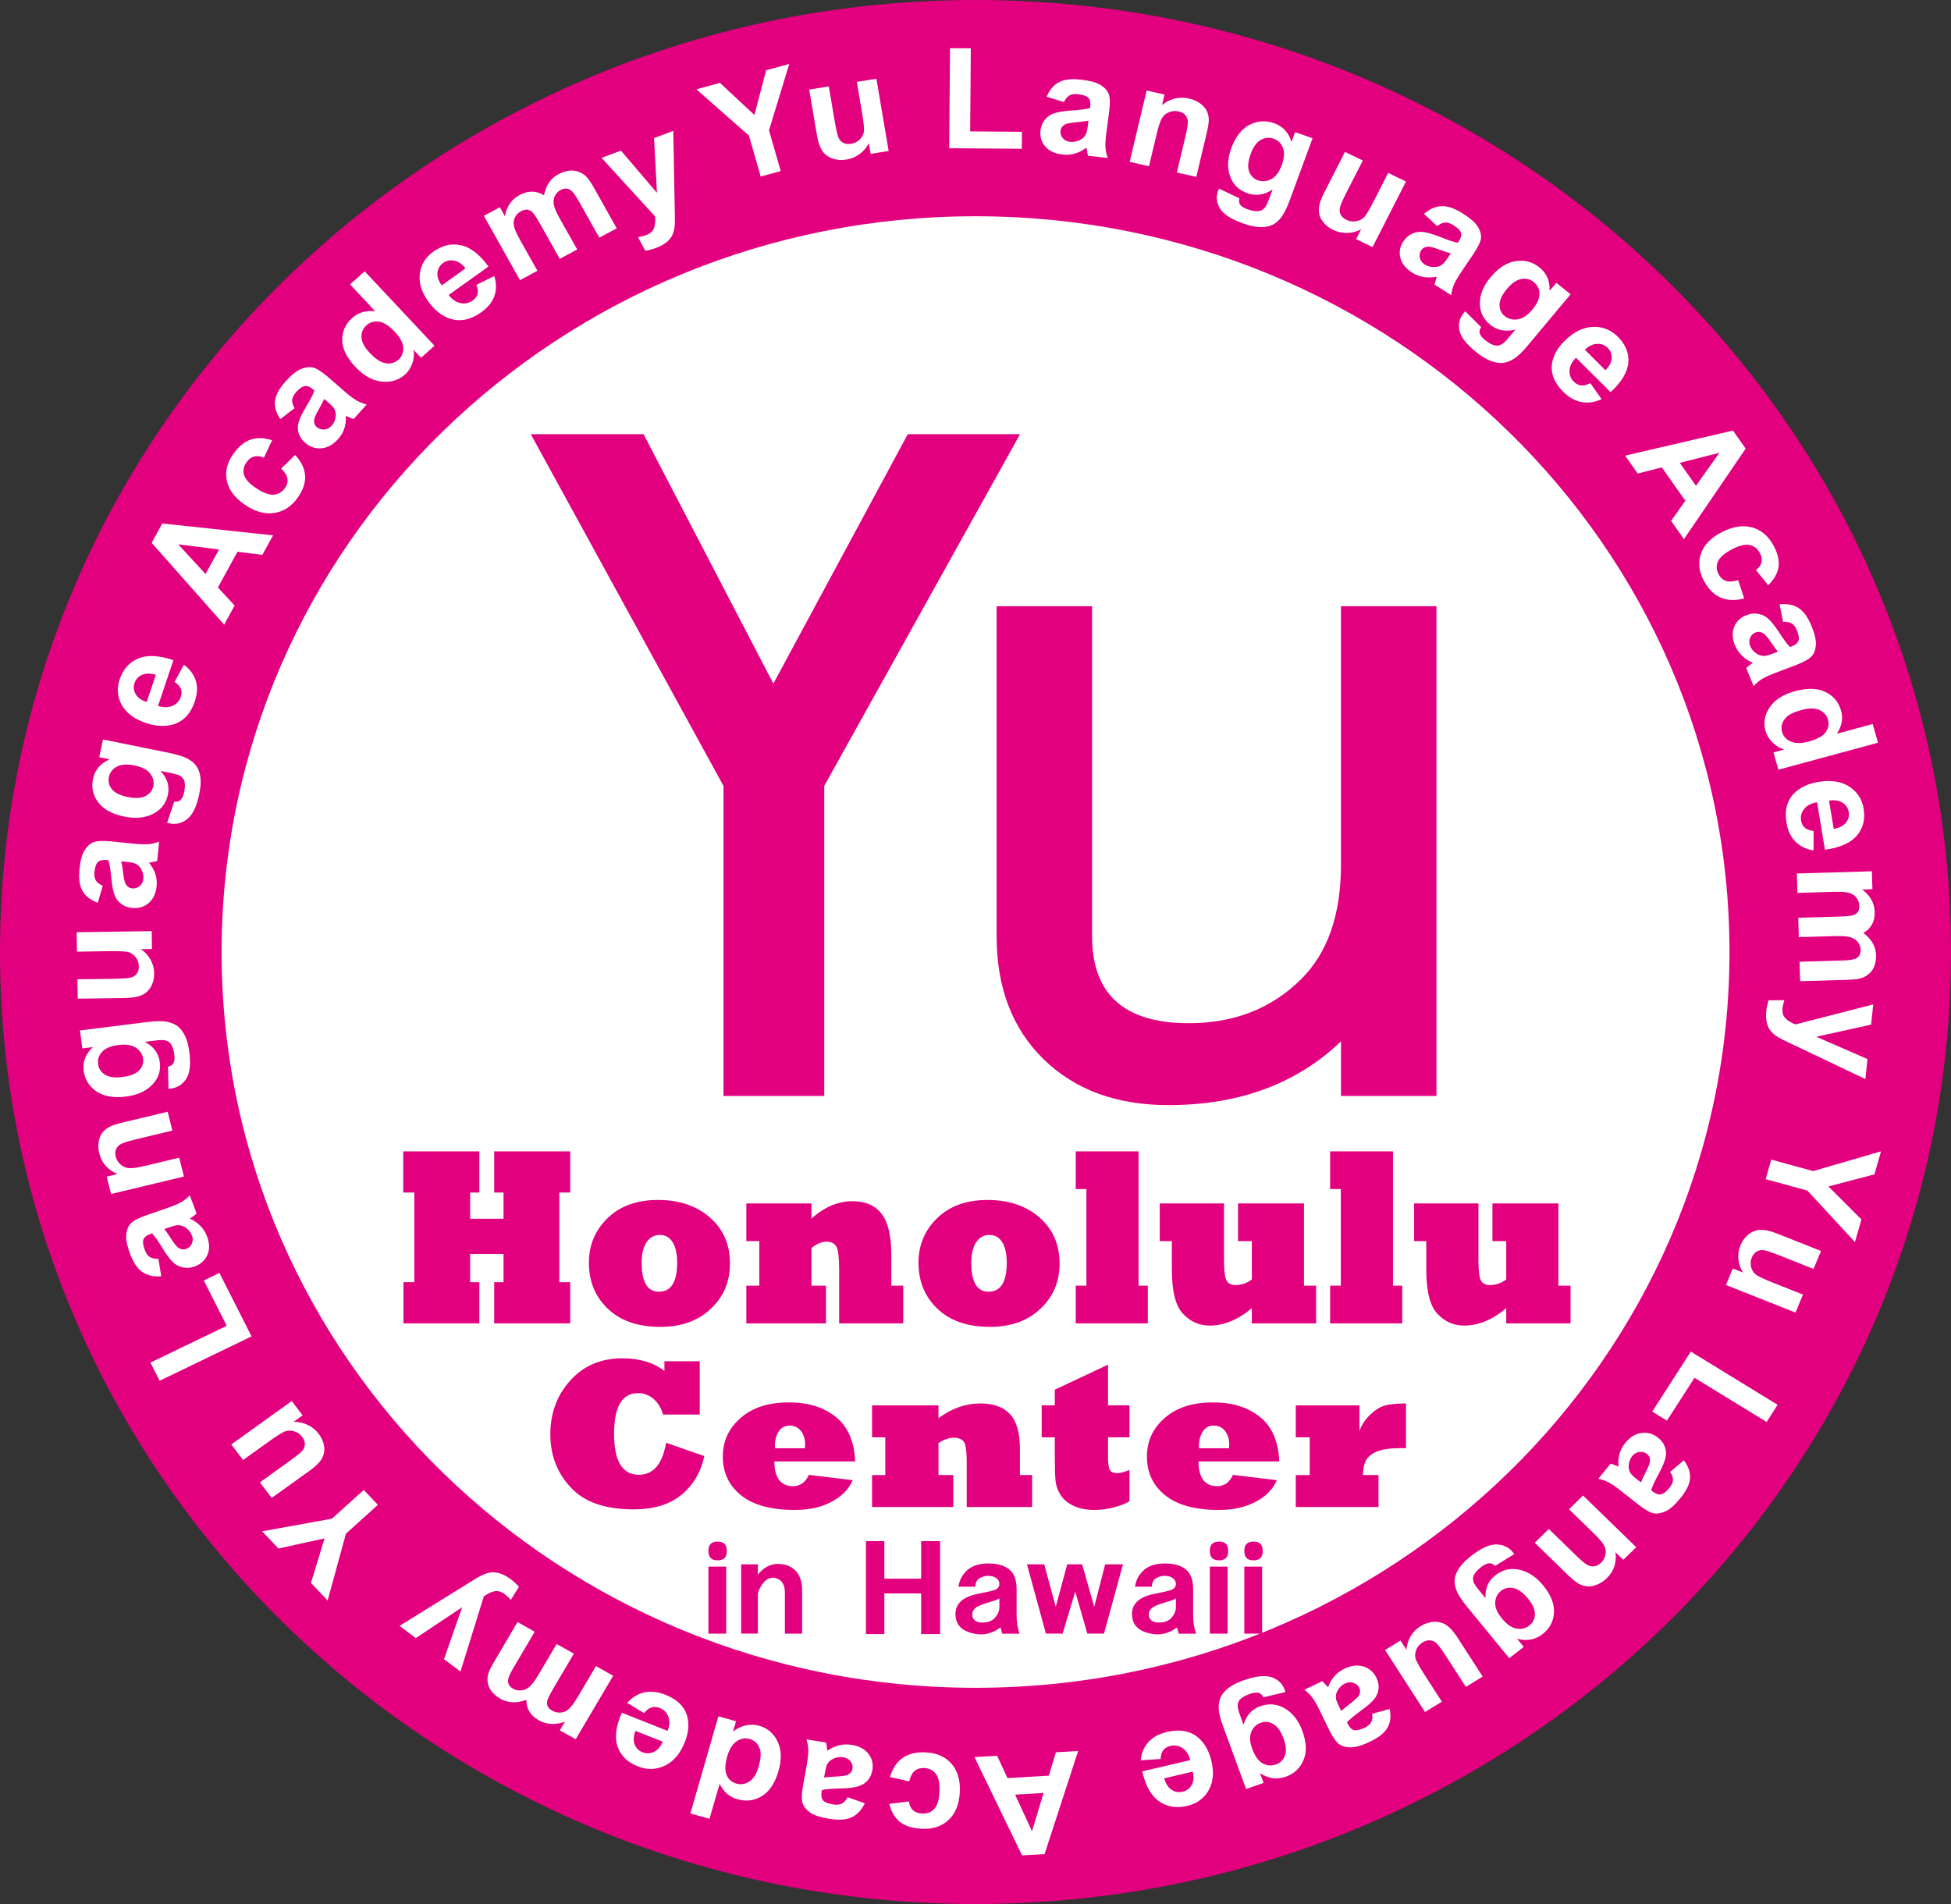 <?xml version="1.0" encoding="UTF-8"?><svg id="_レイヤー_2" xmlns="http://www.w3.org/2000/svg" viewBox="0 0 811.52 792.05"><rect x="0" y="0" width="811.52" height="792.05" fill="#333333" stroke="none"/><defs><style>.cls-1{fill:#fff;}.cls-2,.cls-3{fill:#e3007f;}.cls-3{stroke:#e3007f;stroke-miterlimit:10;}</style></defs><g id="_レイヤー_1-2"><g><path class="cls-1" d="M406.06,759.69c-50.83,0-100.12-9.71-146.5-28.85-44.76-18.48-84.96-44.93-119.47-78.61C69.28,583.12,30.29,491.29,30.29,393.66s38.99-189.45,109.8-258.56c34.51-33.68,74.71-60.13,119.47-78.61,46.38-19.15,95.67-28.85,146.5-28.85s100.1,9.71,146.47,28.85c44.76,18.48,84.95,44.93,119.47,78.61,70.81,69.11,109.81,160.93,109.81,258.56s-39,189.46-109.81,258.57c-34.51,33.68-74.71,60.13-119.47,78.61-46.37,19.15-95.65,28.85-146.47,28.85Z"/><path class="cls-2" d="M811.52,396.02c0,218.72-181.69,396.03-405.75,396.03S0,614.74,0,396.02,181.66,0,405.78,0s405.75,177.31,405.75,396.02ZM405.78,89.96c-173.2,0-313.6,137.01-313.6,306.06s140.4,306.09,313.6,306.09,313.6-137.04,313.6-306.09S578.98,89.96,405.78,89.96Z"/><g><path class="cls-1" d="M316.41,73.44l-4.87-17.02-21.88-19.26,9.8-2.69,14.34,13.35,4.88-18.6,9.61-2.62-8.42,27.6,4.87,16.96-8.34,2.29Z"/><path class="cls-1" d="M362.14,64.01l-.76-4.49c-.85,1.79-2.1,3.3-3.79,4.52-1.66,1.23-3.51,2.02-5.53,2.34-2.07,.34-4.03,.2-5.8-.43-1.79-.62-3.19-1.68-4.2-3.17-1.02-1.49-1.76-3.64-2.24-6.48l-3.24-19.03,8.16-1.33,2.35,13.83c.72,4.22,1.3,6.79,1.79,7.7,.44,.91,1.11,1.57,1.98,1.99,.9,.43,1.94,.55,3.13,.36,1.39-.23,2.57-.81,3.55-1.73,.95-.92,1.56-1.96,1.77-3.13,.22-1.18-.04-3.91-.77-8.22l-2.15-12.68,8.15-1.31,5.1,30.05-7.5,1.22Z"/><path class="cls-1" d="M394.82,61.66l.34-41.61,8.65,.05-.27,34.55,21.54,.18-.06,7.06-30.2-.23Z"/><path class="cls-1" d="M442.56,42.46l-7.22-2.22c1.2-2.83,2.88-4.83,5.09-6.02,2.2-1.18,5.32-1.53,9.33-1.07,3.66,.42,6.33,1.16,7.99,2.19,1.7,1.06,2.8,2.27,3.38,3.65,.57,1.39,.65,3.82,.24,7.29l-1.23,9.32c-.32,2.65-.42,4.61-.32,5.91,.11,1.3,.43,2.69,.97,4.21l-8.22-.92c-.15-.57-.31-1.35-.49-2.42-.09-.49-.15-.8-.18-.95-1.54,1.14-3.13,1.99-4.78,2.45-1.69,.49-3.4,.61-5.19,.41-3.17-.35-5.55-1.48-7.17-3.38-1.61-1.89-2.26-4.13-1.95-6.7,.2-1.7,.8-3.18,1.8-4.41,1-1.25,2.29-2.12,3.87-2.67,1.6-.53,3.83-.91,6.73-1.11,3.9-.27,6.62-.61,8.16-1.04l.12-.81c.18-1.56-.07-2.72-.77-3.46-.71-.76-2.14-1.24-4.31-1.52-1.46-.15-2.62-.01-3.51,.47-.9,.49-1.68,1.42-2.36,2.79Zm10.2,7.75c-1.08,.22-2.79,.43-5.12,.64-2.3,.23-3.84,.51-4.6,.88-1.14,.64-1.78,1.5-1.91,2.63-.14,1.12,.16,2.15,.91,3.07,.74,.91,1.79,1.43,3.1,1.58,1.47,.18,2.92-.15,4.38-.93,1.06-.6,1.82-1.41,2.24-2.44,.29-.65,.57-1.92,.8-3.83l.2-1.6Z"/><path class="cls-1" d="M497.58,73.58l-8.08-1.81,3.61-15.11c.76-3.19,1.09-5.3,.95-6.33-.1-1.02-.48-1.87-1.12-2.57-.64-.68-1.52-1.15-2.61-1.39-1.39-.31-2.73-.23-4,.27-1.28,.49-2.27,1.29-2.97,2.44-.7,1.14-1.46,3.35-2.24,6.65l-3.2,13.41-8.04-1.81,7.08-29.68,7.41,1.69-1.02,4.34c3.44-2.71,7.19-3.6,11.21-2.69,1.78,.39,3.32,1.08,4.64,2.04,1.32,.96,2.25,2.02,2.78,3.14,.53,1.15,.79,2.37,.81,3.67,0,1.3-.28,3.08-.83,5.37l-4.36,18.39Z"/><path class="cls-1" d="M507.03,78.46l8.49,4.03c-.25,1.1-.16,1.94,.23,2.5,.53,.83,1.6,1.52,3.2,2.08,2.04,.7,3.65,.93,4.92,.7,.81-.16,1.56-.62,2.25-1.39,.48-.54,1.02-1.66,1.66-3.37l1.57-4.19c-3.45,2.27-6.96,2.8-10.49,1.57-3.93-1.38-6.46-4.11-7.55-8.17-.86-3.19-.56-6.72,.83-10.52,1.77-4.82,4.3-8.06,7.59-9.77,3.3-1.69,6.72-1.92,10.21-.69,3.63,1.26,6.06,3.86,7.26,7.81l1.51-4.09,7.25,2.56-9.49,25.77c-1.25,3.38-2.47,5.8-3.67,7.29-1.19,1.48-2.47,2.52-3.85,3.1-1.4,.61-3.03,.87-4.99,.78-1.9-.05-4.2-.54-6.82-1.49-4.97-1.75-8.21-3.8-9.68-6.2-1.45-2.39-1.73-4.87-.81-7.41,.1-.26,.22-.56,.38-.91Zm13.2-14.43c-1.12,3.04-1.33,5.47-.66,7.29,.69,1.84,1.89,3.06,3.65,3.68,1.89,.66,3.74,.49,5.58-.5,1.83-.99,3.26-2.91,4.31-5.74,1.09-2.95,1.28-5.37,.55-7.24-.7-1.85-2.02-3.15-3.91-3.82-1.86-.65-3.64-.47-5.35,.51-1.72,.99-3.1,2.92-4.18,5.8Z"/><path class="cls-1" d="M564.08,99.48l2.08-4.1c-1.75,.97-3.68,1.48-5.76,1.52-2.09,.04-4.06-.38-5.9-1.27-1.89-.93-3.36-2.14-4.43-3.67-1.09-1.53-1.59-3.19-1.49-4.96,.06-1.77,.74-3.98,2.06-6.53l8.8-17.28,7.42,3.59-6.41,12.54c-1.96,3.84-3,6.25-3.16,7.25-.18,1-.06,1.92,.41,2.79,.46,.84,1.23,1.54,2.33,2.07,1.26,.62,2.55,.82,3.89,.62,1.34-.19,2.45-.7,3.34-1.52,.86-.82,2.31-3.19,4.28-7.1l5.88-11.51,7.4,3.6-13.91,27.27-6.82-3.3Z"/><path class="cls-1" d="M597.79,94.05l-5.49-5.07c2.34-2.04,4.78-3.11,7.29-3.22,2.52-.11,5.46,.91,8.86,3.04,3.07,1.96,5.16,3.75,6.2,5.41,1.03,1.67,1.48,3.26,1.39,4.73-.12,1.48-1.15,3.69-3.1,6.63l-5.3,7.83c-1.48,2.26-2.47,3.98-2.96,5.19-.48,1.19-.83,2.6-1.04,4.21l-6.93-4.4c.1-.54,.33-1.35,.63-2.37,.16-.47,.22-.78,.27-.93-1.91,.37-3.7,.43-5.42,.14-1.7-.28-3.31-.89-4.83-1.85-2.67-1.69-4.29-3.75-4.88-6.13-.61-2.39-.18-4.67,1.25-6.84,.95-1.45,2.17-2.52,3.6-3.18,1.45-.69,3.02-.95,4.68-.73,1.68,.19,3.84,.84,6.56,1.88,3.6,1.45,6.21,2.31,7.78,2.58l.48-.68c.86-1.33,1.16-2.48,.88-3.45-.29-.97-1.36-2.03-3.2-3.19-1.23-.77-2.34-1.14-3.36-1.1-1.02,.05-2.13,.55-3.37,1.49Zm5.65,11.35c-1.06-.27-2.7-.81-4.87-1.62-2.18-.79-3.69-1.18-4.51-1.18-1.32,.05-2.31,.56-2.93,1.53-.62,.95-.82,1.99-.55,3.13,.25,1.15,.95,2.07,2.05,2.77,1.24,.78,2.69,1.14,4.35,1.04,1.24-.09,2.29-.49,3.12-1.2,.55-.46,1.37-1.5,2.46-3.11l.88-1.35Z"/><path class="cls-1" d="M609.45,129.48l6.63,6.59c-.62,.93-.81,1.77-.63,2.42,.2,.96,.98,1.95,2.29,2.99,1.68,1.34,3.13,2.1,4.38,2.27,.84,.12,1.71-.08,2.63-.58,.62-.35,1.52-1.23,2.69-2.64l2.92-3.45c-4,1.04-7.51,.39-10.41-1.92-3.24-2.58-4.69-5.97-4.35-10.16,.29-3.29,1.76-6.52,4.4-9.67,3.31-3.95,6.81-6.18,10.48-6.71,3.7-.56,6.99,.34,9.89,2.64,2.97,2.37,4.37,5.64,4.17,9.73l2.81-3.34,5.95,4.75-17.73,21.21c-2.32,2.8-4.3,4.71-5.93,5.68-1.61,1.02-3.18,1.57-4.7,1.68-1.51,.12-3.16-.18-4.95-.87-1.8-.68-3.77-1.89-5.93-3.61-4.09-3.27-6.44-6.28-7-9.01-.57-2.73,0-5.14,1.77-7.26,.16-.19,.39-.45,.65-.73Zm17.38-9.31c-2.09,2.52-3.13,4.73-3.11,6.67,.03,1.95,.74,3.5,2.19,4.65,1.55,1.23,3.34,1.66,5.43,1.35,2.05-.34,4.04-1.68,5.99-4,2.05-2.45,3.06-4.65,3.01-6.65-.03-2.02-.84-3.63-2.39-4.87-1.52-1.22-3.26-1.62-5.21-1.26-1.94,.38-3.94,1.76-5.91,4.11Z"/><path class="cls-1" d="M661.48,159.39l4.73,6.66c-2.88,1.31-5.67,1.72-8.39,1.2-2.71-.5-5.25-1.93-7.63-4.32-3.77-3.77-5.29-7.75-4.58-12,.6-3.36,2.44-6.51,5.55-9.47,3.68-3.53,7.54-5.36,11.51-5.48,3.97-.14,7.4,1.24,10.27,4.1,3.23,3.23,4.68,6.82,4.36,10.77-.32,3.95-2.78,8.04-7.38,12.28l-14.37-14.31c-1.73,1.72-2.64,3.48-2.7,5.29-.12,1.81,.48,3.37,1.81,4.69,.88,.89,1.9,1.39,3.01,1.53,1.11,.12,2.38-.19,3.81-.95Zm6.29-5.38c1.66-1.67,2.54-3.34,2.64-5.02,.06-1.65-.48-3.06-1.64-4.22-1.24-1.25-2.74-1.83-4.5-1.73-1.76,.08-3.43,.91-5.03,2.46l8.53,8.51Z"/><path class="cls-1" d="M700.43,224.27l-5.34-7.59,5.93-8.37-9.78-13.88-10.03,2.56-5.24-7.45,44.85-10.44,5.29,7.53-25.68,37.65Zm5.01-22.19l9.74-13.72-16.47,4.17,6.73,9.55Z"/><path class="cls-1" d="M735.46,243.44l-5.07-6.32c1.28-.96,2.05-2.04,2.32-3.25,.27-1.22,.02-2.5-.69-3.84-.96-1.79-2.36-2.88-4.19-3.3-1.84-.42-4.21,.15-7.17,1.65-3.29,1.69-5.31,3.41-6.08,5.18-.79,1.76-.69,3.56,.29,5.36,.72,1.35,1.73,2.26,2.99,2.71,1.26,.46,2.97,.35,5.13-.3l2.5,7.62c-3.68,.97-6.93,.87-9.73-.33-2.8-1.19-5.13-3.52-7-6.98-2.1-3.94-2.55-7.71-1.23-11.36,1.27-3.64,4.18-6.63,8.69-8.94,4.56-2.33,8.72-2.98,12.53-1.95,3.82,1.06,6.8,3.59,8.96,7.58,1.77,3.27,2.44,6.26,2.07,8.93-.41,2.67-1.85,5.18-4.33,7.55Z"/><path class="cls-1" d="M741.66,258.63l-1.46-7.24c3.13-.34,5.75,.18,7.86,1.5,2.12,1.33,3.91,3.83,5.43,7.49,1.35,3.33,1.97,5.97,1.82,7.9-.14,1.95-.69,3.5-1.66,4.64-.98,1.15-3.13,2.38-6.44,3.68l-8.98,3.4c-2.55,1-4.38,1.84-5.49,2.56-1.09,.7-2.21,1.65-3.33,2.84l-3.07-7.51c.41-.38,1.06-.92,1.94-1.57,.39-.31,.64-.5,.78-.61-1.79-.77-3.31-1.75-4.52-2.96-1.22-1.19-2.15-2.6-2.85-4.23-1.17-2.88-1.29-5.47-.37-7.75,.95-2.3,2.65-3.91,5.13-4.88,1.63-.64,3.23-.82,4.83-.55,1.58,.27,2.99,.95,4.23,2.06,1.23,1.08,2.64,2.86,4.21,5.24,2.09,3.23,3.72,5.4,4.83,6.52l.78-.31c1.5-.58,2.43-1.35,2.74-2.31,.36-.95,.14-2.42-.67-4.38-.53-1.34-1.25-2.27-2.1-2.8-.86-.53-2.05-.76-3.63-.7Zm-2.1,12.46c-.73-.81-1.72-2.19-3.03-4.06-1.28-1.91-2.29-3.07-2.99-3.53-1.12-.69-2.2-.84-3.29-.41-1.07,.42-1.84,1.15-2.31,2.25-.46,1.08-.44,2.2,.06,3.41,.53,1.35,1.52,2.45,2.9,3.31,1.09,.64,2.15,.89,3.27,.77,.74-.05,2.02-.43,3.84-1.16l1.54-.58Z"/><path class="cls-1" d="M739.71,320.17l-2.03-7.17,4.39-1.2c-2.04-.72-3.73-1.79-5.05-3.19-1.29-1.39-2.2-2.92-2.66-4.56-.97-3.38-.39-6.63,1.71-9.79,2.11-3.14,5.65-5.41,10.62-6.75,5.1-1.39,9.3-1.27,12.61,.34,3.32,1.61,5.47,4.19,6.49,7.76,.94,3.26,.34,6.45-1.76,9.61l14.91-4.04,2.22,7.78-41.45,11.23Zm9.78-24.86c-3.2,.88-5.41,1.92-6.59,3.18-1.71,1.81-2.26,3.84-1.63,6.09,.5,1.77,1.7,3.06,3.63,3.9,1.91,.84,4.42,.83,7.5-.03,3.47-.93,5.76-2.21,6.97-3.82,1.17-1.65,1.49-3.4,.95-5.29-.51-1.83-1.7-3.15-3.55-4-1.87-.81-4.27-.84-7.27-.03Z"/><path class="cls-1" d="M754.39,345.69l-.05,8.09c-3.13-.54-5.65-1.77-7.57-3.72-1.91-1.94-3.14-4.55-3.67-7.82-.88-5.19,.23-9.32,3.3-12.38,2.5-2.41,5.87-3.95,10.15-4.63,5.11-.81,9.32-.16,12.64,1.98,3.31,2.14,5.31,5.17,5.97,9.13,.73,4.45-.18,8.19-2.78,11.24-2.61,3.07-7.01,5.03-13.29,5.91l-3.29-19.78c-2.43,.43-4.23,1.37-5.36,2.8-1.16,1.44-1.58,3.04-1.28,4.86,.2,1.25,.73,2.22,1.56,2.94,.83,.74,2.07,1.18,3.67,1.38Zm8.35-.85c2.34-.45,4.05-1.33,5.08-2.62,1.04-1.33,1.46-2.79,1.18-4.4-.28-1.72-1.18-3.02-2.64-3.94-1.5-.91-3.34-1.19-5.59-.83l1.98,11.78Z"/><path class="cls-1" d="M778.6,362.46l.24,7.43-4.26,.14c3.36,2.54,5.09,5.65,5.2,9.33,.07,1.96-.29,3.65-1.07,5.11-.79,1.46-2.01,2.67-3.62,3.64,1.69,1.28,2.98,2.69,3.85,4.22,.88,1.51,1.35,3.15,1.39,4.91,.06,2.25-.34,4.13-1.2,5.74-.89,1.56-2.23,2.75-3.98,3.56-1.33,.6-3.47,.95-6.44,1.04l-19.93,.58-.25-8.08,17.82-.53c3.08-.07,5.06-.42,5.95-1,1.15-.77,1.7-1.95,1.65-3.48-.03-1.12-.41-2.18-1.16-3.15-.74-.96-1.77-1.66-3.16-2.04-1.36-.42-3.53-.57-6.44-.47l-14.96,.42-.25-8.05,17.06-.5c3.03-.09,4.98-.28,5.85-.6,.85-.31,1.51-.78,1.92-1.39,.41-.62,.6-1.44,.56-2.48-.04-1.24-.4-2.35-1.12-3.3-.73-.99-1.72-1.67-3.03-2.06-1.3-.39-3.46-.54-6.45-.46l-15.12,.45-.25-8.08,31.18-.91Z"/><path class="cls-1" d="M779.18,417.83l-.9,8.4-22.8,5.05,21.3,9.28-.87,8.32-28.74-13.68-5.26-2.49c-1.76-.89-3.06-1.68-3.97-2.41-.88-.74-1.58-1.56-2.1-2.42-.51-.89-.88-1.95-1.07-3.19-.21-1.22-.23-2.6-.08-4.1,.16-1.56,.49-3.02,.97-4.46l6.54-.08c-.39,1.22-.64,2.34-.76,3.34-.18,1.85,.23,3.29,1.27,4.27,1.03,1.01,2.41,1.84,4.1,2.49l32.37-8.32Z"/><path class="cls-1" d="M736.75,482.38l17.43,4.78,28.23-8.21-2.75,9.58-19.13,5.02,13.74,13.73-2.71,9.4-19.78-21.41-17.36-4.75,2.33-8.13Z"/><path class="cls-1" d="M720.75,527.66l4.3,1.72c-1.11-1.64-1.74-3.48-1.95-5.51-.21-2.03,.06-3.98,.84-5.84,.79-1.88,1.94-3.41,3.42-4.6,1.47-1.15,3.13-1.76,4.96-1.83,1.82-.05,4.1,.45,6.82,1.54l18.32,7.25-3.11,7.48-13.27-5.28c-4.09-1.62-6.63-2.46-7.67-2.56-1.02-.08-1.95,.12-2.78,.64-.84,.5-1.49,1.33-1.96,2.42-.53,1.26-.64,2.54-.34,3.83,.32,1.3,.91,2.34,1.82,3.14,.92,.79,3.44,1.99,7.58,3.63l12.21,4.84-3.11,7.48-28.92-11.47,2.87-6.89Z"/><path class="cls-1" d="M703.3,562.25l36.1,22.13-4.58,7.14-29.98-18.37-11.48,17.82-6.12-3.76,16.06-24.96Z"/><path class="cls-1" d="M694.7,612.29l5.71-4.83c1.86,2.48,2.72,4.95,2.56,7.4-.12,2.45-1.44,5.22-3.97,8.31-2.28,2.81-4.33,4.64-6.12,5.48-1.8,.84-3.45,1.14-4.95,.88-1.52-.26-3.67-1.46-6.47-3.65l-7.47-5.9c-2.15-1.67-3.81-2.8-4.98-3.4-1.18-.59-2.57-1.07-4.2-1.42l5.15-6.32c.57,.18,1.34,.45,2.36,.87,.46,.18,.78,.3,.92,.34-.19-1.88-.06-3.65,.4-5.28,.43-1.62,1.25-3.13,2.38-4.51,1.97-2.44,4.2-3.81,6.71-4.17,2.5-.34,4.79,.3,6.86,1.91,1.38,1.07,2.34,2.35,2.9,3.83,.54,1.47,.63,3,.27,4.61-.38,1.61-1.23,3.67-2.57,6.17-1.84,3.37-2.97,5.82-3.4,7.33l.64,.51c1.27,.96,2.4,1.37,3.43,1.18,1.02-.18,2.22-1.11,3.58-2.76,.9-1.12,1.4-2.18,1.44-3.18,.06-.99-.34-2.11-1.18-3.41Zm-12.13,4.38c.38-1.02,1.1-2.56,2.13-4.57,1.02-2.04,1.58-3.46,1.65-4.29,.07-1.29-.36-2.27-1.28-2.98-.89-.7-1.94-.99-3.13-.85-1.18,.15-2.21,.72-3.02,1.73-.9,1.12-1.4,2.5-1.49,4.13-.03,1.2,.27,2.26,.92,3.15,.41,.6,1.38,1.48,2.95,2.68l1.27,1Z"/><path class="cls-1" d="M638.4,641.76l5.82-5.72,11.28,10.95c2.38,2.33,4.03,3.71,4.99,4.13,.95,.43,1.91,.58,2.84,.42,.95-.19,1.82-.65,2.61-1.42,1-.99,1.63-2.14,1.86-3.45,.25-1.34,.06-2.58-.56-3.76-.62-1.18-2.15-2.96-4.63-5.37l-10-9.71,5.85-5.72,22.12,21.51-5.38,5.26-3.24-3.14c.53,4.27-.64,7.85-3.57,10.72-1.3,1.26-2.69,2.19-4.25,2.79-1.5,.59-2.9,.8-4.17,.64-1.27-.16-2.47-.6-3.61-1.26-1.12-.69-2.54-1.85-4.24-3.5l-13.72-13.34Z"/><path class="cls-1" d="M629.88,646.45l-7.98,4.95c-.83-.77-1.61-1.14-2.3-1.11-1,.01-2.16,.56-3.5,1.57-1.68,1.3-2.74,2.56-3.18,3.71-.29,.78-.27,1.65,.03,2.61,.23,.68,.93,1.73,2.08,3.12l2.85,3.52c-.19-4.04,1.18-7.25,4.12-9.52,3.25-2.57,6.95-3.23,11.06-2.04,3.25,.97,6.18,3.04,8.78,6.22,3.27,3.98,4.77,7.79,4.53,11.42-.22,3.63-1.8,6.57-4.73,8.86-2.99,2.37-6.53,3.02-10.62,1.95l2.78,3.38-6.02,4.71-17.54-21.39c-2.29-2.81-3.77-5.09-4.44-6.84-.65-1.77-.88-3.38-.7-4.86,.22-1.46,.86-2.96,1.93-4.52,1.04-1.57,2.68-3.22,4.85-4.92,4.16-3.23,7.62-4.83,10.5-4.8,2.84,.04,5.15,1.11,6.88,3.22,.18,.22,.37,.47,.62,.77Zm5.66,18.53c-2.05-2.52-4.06-3.96-6-4.36-1.95-.39-3.65-.01-5.11,1.11-1.59,1.23-2.41,2.86-2.5,4.91-.1,2.03,.82,4.22,2.75,6.57,2,2.46,4.03,3.87,6.03,4.25,2,.39,3.79-.03,5.39-1.24,1.54-1.22,2.31-2.79,2.35-4.72,.01-1.95-.93-4.13-2.91-6.52Z"/><path class="cls-1" d="M582.54,682.45l2.5,3.84c.08-1.95,.63-3.81,1.68-5.59,1.05-1.76,2.45-3.18,4.19-4.26,1.77-1.08,3.59-1.66,5.5-1.79,1.91-.09,3.63,.34,5.14,1.33,1.51,1,3.08,2.69,4.63,5.14l10.54,16.31-6.99,4.3-7.64-11.84c-2.36-3.63-3.91-5.78-4.69-6.43-.79-.68-1.68-1.03-2.66-1.1-.99-.05-1.98,.23-3.03,.88-1.17,.73-2.04,1.69-2.56,2.91-.53,1.22-.66,2.41-.41,3.56,.26,1.16,1.61,3.59,3.99,7.28l7.01,10.89-6.99,4.3-16.63-25.77,6.42-3.98Z"/><path class="cls-1" d="M570.77,712.89l7.3-1.98c.6,3.03,.27,5.63-.95,7.78-1.2,2.15-3.6,4.09-7.26,5.82-3.3,1.58-5.95,2.35-7.94,2.37-1.99,0-3.6-.43-4.85-1.3-1.25-.85-2.66-2.84-4.22-5.98l-4.13-8.5c-1.2-2.4-2.2-4.11-3.02-5.17-.8-1-1.86-2.02-3.15-3.02l7.44-3.54c.43,.38,1,.96,1.75,1.77,.33,.37,.55,.6,.69,.7,.63-1.79,1.54-3.33,2.67-4.6,1.14-1.29,2.52-2.3,4.12-3.08,2.87-1.35,5.5-1.66,7.91-.92,2.4,.74,4.18,2.27,5.35,4.6,.77,1.54,1.09,3.08,.93,4.67-.16,1.57-.75,2.99-1.8,4.29-1.04,1.29-2.71,2.77-5.05,4.46-3.13,2.29-5.22,4.03-6.3,5.19l.38,.73c.71,1.41,1.55,2.26,2.57,2.53,1,.27,2.47-.08,4.42-1,1.33-.64,2.22-1.38,2.7-2.26,.5-.87,.64-2.06,.44-3.57Zm-12.87-1.15c.79-.74,2.1-1.84,3.94-3.23,1.82-1.41,2.96-2.48,3.39-3.18,.6-1.12,.67-2.19,.15-3.22-.5-1.02-1.31-1.71-2.47-2.07-1.12-.38-2.28-.28-3.48,.3-1.33,.61-2.38,1.65-3.15,3.08-.57,1.07-.76,2.14-.57,3.22,.11,.72,.61,1.92,1.47,3.67l.72,1.43Z"/><path class="cls-1" d="M534.67,703.9l-9.18,2.15c-.52-.99-1.12-1.6-1.82-1.8-.93-.28-2.22-.16-3.81,.39-2.02,.72-3.42,1.54-4.24,2.5-.51,.62-.81,1.46-.81,2.48-.02,.7,.29,1.92,.9,3.63l1.53,4.23c1.18-3.94,3.53-6.49,7.05-7.74,3.93-1.38,7.67-.85,11.16,1.6,2.76,1.93,4.83,4.83,6.24,8.64,1.76,4.82,1.94,8.89,.48,12.24-1.42,3.37-3.89,5.67-7.4,6.9-3.63,1.27-7.19,.77-10.69-1.53l1.51,4.07-7.28,2.54-9.46-25.78c-1.25-3.38-1.89-6.02-1.95-7.89-.03-1.88,.29-3.46,.97-4.79,.68-1.31,1.77-2.54,3.31-3.71,1.53-1.12,3.62-2.17,6.26-3.1,4.96-1.73,8.81-2.14,11.5-1.22,2.7,.93,4.51,2.68,5.44,5.24,.11,.24,.21,.55,.31,.93Zm-.78,19.32c-1.11-3.04-2.53-5.03-4.24-6.03-1.72-.99-3.46-1.18-5.2-.55-1.88,.66-3.21,1.95-3.98,3.83-.77,1.89-.64,4.26,.42,7.1,1.09,2.95,2.52,4.94,4.27,5.95,1.78,.99,3.61,1.16,5.51,.49,1.86-.65,3.12-1.88,3.8-3.71,.68-1.83,.48-4.19-.58-7.07Z"/><path class="cls-1" d="M482.77,731.72l-8.29,.54c.32-3.1,1.42-5.63,3.25-7.64,1.84-2,4.42-3.4,7.73-4.15,5.24-1.23,9.54-.47,12.87,2.31,2.65,2.23,4.48,5.41,5.49,9.51,1.21,4.91,.84,9.06-1.08,12.45-1.94,3.38-4.9,5.55-8.9,6.49-4.49,1.05-8.39,.42-11.7-1.88-3.32-2.3-5.65-6.47-7.03-12.49l20-4.68c-.63-2.31-1.74-3.98-3.27-5.01-1.54-1.01-3.23-1.3-5.06-.87-1.25,.28-2.21,.87-2.89,1.73-.7,.87-1.06,2.1-1.13,3.68Zm1.5,8.05c.61,2.25,1.63,3.84,3.06,4.76,1.4,.93,2.94,1.18,4.56,.81,1.72-.39,2.99-1.37,3.83-2.88,.82-1.51,.95-3.35,.41-5.48l-11.86,2.79Z"/><path class="cls-1" d="M405.32,730.93l9.44-.54,4.3,9.29,17.21-1.03,2.93-9.71,9.26-.56-13.97,42.9-9.36,.54-19.81-40.9Zm16.91,15.62l7.03,15.21,4.82-15.9-11.85,.69Z"/><path class="cls-1" d="M369.93,750.39l8.14-1.01c.2,1.58,.74,2.8,1.67,3.64,.94,.84,2.19,1.3,3.72,1.38,2.06,.13,3.75-.47,5.04-1.79,1.31-1.33,2.06-3.61,2.24-6.85,.22-3.63-.25-6.21-1.41-7.78-1.16-1.54-2.77-2.38-4.85-2.5-1.56-.08-2.87,.28-3.9,1.11-1.07,.84-1.86,2.31-2.39,4.44l-8-1.81c1.06-3.59,2.83-6.25,5.33-7.98,2.48-1.73,5.72-2.48,9.71-2.25,4.54,.24,8.08,1.84,10.62,4.8,2.54,2.95,3.65,6.93,3.38,11.88-.29,5.03-1.87,8.86-4.77,11.5-2.87,2.65-6.63,3.84-11.25,3.57-3.79-.2-6.75-1.15-8.9-2.85-2.15-1.7-3.6-4.22-4.39-7.49Z"/><path class="cls-1" d="M352.6,747.63l7.1,2.52c-1.32,2.77-3.11,4.71-5.36,5.79-2.26,1.1-5.37,1.31-9.38,.66-3.62-.58-6.24-1.42-7.88-2.54-1.63-1.14-2.7-2.4-3.2-3.8-.52-1.41-.48-3.84,.12-7.29l1.65-9.24c.43-2.64,.61-4.61,.56-5.9-.04-1.29-.29-2.72-.76-4.26l8.16,1.31c.13,.56,.26,1.35,.38,2.41,.07,.5,.12,.81,.14,.98,1.6-1.1,3.23-1.84,4.92-2.25,1.68-.4,3.41-.46,5.19-.17,3.12,.49,5.45,1.72,6.98,3.71,1.54,1.95,2.08,4.21,1.65,6.76-.28,1.69-.95,3.14-2,4.34-1.05,1.18-2.38,2-4,2.48-1.62,.47-3.88,.74-6.76,.81-3.93,.09-6.67,.32-8.23,.69l-.15,.8c-.24,1.56-.04,2.71,.61,3.49,.66,.8,2.08,1.35,4.23,1.7,1.43,.23,2.64,.12,3.53-.32,.9-.43,1.73-1.31,2.47-2.67Zm-9.82-8.2c1.09-.16,2.79-.32,5.12-.41,2.33-.14,3.87-.35,4.64-.69,1.17-.57,1.87-1.41,2.05-2.54,.18-1.11-.08-2.14-.78-3.08-.7-.95-1.72-1.51-3.02-1.72-1.47-.24-2.92,0-4.43,.73-1.09,.55-1.87,1.33-2.36,2.31-.32,.65-.64,1.92-.96,3.83l-.26,1.57Z"/><path class="cls-1" d="M298.82,713.98l7.33,2.03-1.23,4.29c1.7-1.34,3.5-2.19,5.4-2.57,1.9-.37,3.72-.32,5.4,.15,3.45,.95,6.02,3.11,7.69,6.51,1.66,3.38,1.8,7.51,.39,12.36-1.44,4.96-3.7,8.42-6.82,10.35-3.15,1.95-6.54,2.41-10.17,1.39-3.35-.92-5.84-3.06-7.48-6.45l-4.23,14.56-7.94-2.21,11.65-40.41Zm16.71,21.05c.88-3.14,1.11-5.52,.64-7.16-.7-2.37-2.19-3.88-4.47-4.52-1.83-.49-3.6-.15-5.31,1.02-1.71,1.16-3.02,3.26-3.91,6.28-.95,3.36-1.03,5.97-.22,7.79,.81,1.83,2.18,3,4.13,3.54,1.86,.5,3.65,.2,5.35-.92,1.69-1.11,2.93-3.13,3.79-6.03Z"/><path class="cls-1" d="M267.91,712.64l-7.04-4.26c2.1-2.33,4.49-3.79,7.19-4.37,2.7-.58,5.6-.24,8.76,1,5.01,1.99,8.04,5.05,9.1,9.21,.81,3.31,.41,6.94-1.23,10.86-1.93,4.67-4.69,7.83-8.3,9.48-3.58,1.66-7.28,1.73-11.1,.23-4.28-1.7-7.07-4.42-8.39-8.17-1.32-3.76-.73-8.47,1.75-14.15l19.04,7.56c.86-2.26,.98-4.23,.31-5.94-.64-1.69-1.84-2.9-3.58-3.59-1.18-.46-2.31-.56-3.38-.23-1.09,.31-2.11,1.1-3.12,2.35Zm-3.58,7.4c-.83,2.16-.97,4.04-.36,5.6,.61,1.54,1.68,2.64,3.22,3.26,1.66,.65,3.28,.6,4.85-.16,1.57-.76,2.78-2.18,3.61-4.22l-11.31-4.48Z"/><path class="cls-1" d="M239.46,723.51l-6.6-3.71,2.13-3.59c-3.99,1.43-7.62,1.25-10.89-.6-1.73-.97-3.02-2.16-3.88-3.57-.86-1.43-1.29-3.06-1.27-4.92-2.02,.74-3.93,1.08-5.71,1-1.78-.07-3.46-.54-5.03-1.42-1.97-1.14-3.42-2.46-4.33-4.02-.91-1.56-1.26-3.3-1.05-5.19,.18-1.39,1-3.37,2.5-5.89l9.94-16.85,7.15,4.04-8.88,15.04c-1.54,2.62-2.29,4.46-2.24,5.48,.07,1.37,.79,2.42,2.16,3.19,1.02,.58,2.13,.8,3.36,.7,1.22-.08,2.38-.62,3.45-1.54,1.06-.93,2.33-2.65,3.79-5.13l7.49-12.65,7.15,4.03-8.52,14.43c-1.5,2.57-2.36,4.3-2.54,5.18-.19,.89-.12,1.67,.19,2.33,.33,.66,.95,1.26,1.86,1.76,1.09,.62,2.27,.89,3.49,.8,1.23-.07,2.35-.54,3.37-1.43,1.01-.87,2.28-2.57,3.79-5.11l7.55-12.8,7.16,4.03-15.58,26.39Z"/><path class="cls-1" d="M191.55,695.34l-6.86-5.13,7.54-21.62-19.28,12.85-6.76-5.09,26.95-16.72,4.95-3.07c1.69-.99,3.08-1.65,4.17-2.03,1.11-.34,2.18-.5,3.21-.47,1.05,.05,2.16,.3,3.34,.78,1.17,.47,2.4,1.18,3.65,2.1,1.24,.93,2.38,1.99,3.38,3.15l-3.36,5.45c-.87-.96-1.71-1.76-2.53-2.37-1.51-1.12-2.99-1.53-4.39-1.19-1.42,.34-2.86,1.04-4.32,2.11l-9.7,31.24Z"/><path class="cls-1" d="M157.18,626l-13.29,12-7.61,27.79-6.93-7.32,5.65-18.52-19.19,4.22-6.77-7.16,29.02-5.25,13.25-11.96,5.87,6.19Z"/><path class="cls-1" d="M125.86,588.78l-3.75,2.69c2.01-.05,3.94,.37,5.83,1.25,1.89,.89,3.43,2.16,4.66,3.79,1.23,1.64,1.97,3.38,2.22,5.22,.25,1.84-.06,3.53-.99,5.1-.89,1.54-2.52,3.17-4.91,4.87l-15.92,11.43-4.9-6.48,11.56-8.32c3.52-2.53,5.61-4.19,6.24-5.02,.6-.81,.91-1.7,.91-2.67,0-.96-.39-1.92-1.1-2.88-.83-1.11-1.9-1.87-3.18-2.3-1.28-.42-2.49-.46-3.66-.12-1.18,.35-3.56,1.81-7.15,4.4l-10.62,7.62-4.9-6.49,25.16-18.06,4.52,5.98Z"/><path class="cls-1" d="M104.63,555.93l-38.24,18.45-3.82-7.56,31.74-15.31-9.54-18.85,6.49-3.15,13.38,26.42Z"/><path class="cls-1" d="M65.87,523.66l1.23,7.26c-3.13,.26-5.74-.34-7.81-1.72-2.07-1.39-3.81-3.94-5.2-7.64-1.24-3.37-1.79-6.01-1.58-7.96,.2-1.95,.81-3.48,1.81-4.59,1.01-1.12,3.21-2.3,6.58-3.49l9.05-3.13c2.57-.92,4.44-1.72,5.56-2.39,1.14-.68,2.28-1.58,3.43-2.75l2.84,7.59c-.43,.37-1.09,.88-1.98,1.52-.41,.28-.67,.47-.81,.58,1.76,.82,3.25,1.84,4.42,3.08,1.2,1.23,2.08,2.67,2.71,4.32,1.09,2.92,1.13,5.51,.12,7.75-1,2.27-2.76,3.86-5.25,4.75-1.65,.58-3.26,.73-4.84,.41-1.59-.31-2.99-1.02-4.19-2.19-1.2-1.12-2.55-2.91-4.04-5.34-1.99-3.27-3.56-5.49-4.65-6.64l-.77,.27c-1.51,.54-2.45,1.29-2.84,2.22-.36,.96-.18,2.44,.57,4.42,.5,1.35,1.17,2.31,2.01,2.87,.82,.54,2.02,.81,3.61,.8Zm2.48-12.39c.69,.85,1.67,2.23,2.9,4.15,1.23,1.92,2.21,3.14,2.88,3.61,1.07,.73,2.18,.89,3.27,.52,1.09-.39,1.89-1.12,2.38-2.18,.48-1.08,.53-2.22,.06-3.42-.51-1.35-1.44-2.49-2.83-3.41-1.04-.65-2.13-.93-3.23-.88-.73,.05-2.03,.41-3.87,1.07l-1.56,.54Z"/><path class="cls-1" d="M69.74,462.47l1.96,7.83-15.43,3.71c-3.27,.8-5.33,1.45-6.19,2.03-.9,.54-1.5,1.27-1.85,2.15-.35,.88-.38,1.84-.12,2.91,.36,1.34,1.04,2.46,2.06,3.35,1.03,.88,2.22,1.39,3.58,1.48,1.35,.11,3.71-.24,7.11-1.06l13.67-3.29,1.98,7.85-30.31,7.26-1.82-7.22,4.45-1.08c-4.04-1.77-6.53-4.61-7.52-8.54-.44-1.73-.51-3.38-.25-4.98,.27-1.57,.83-2.85,1.63-3.84,.79-.96,1.79-1.75,2.97-2.33,1.18-.59,2.94-1.16,5.27-1.73l18.81-4.5Z"/><path class="cls-1" d="M70.07,452.95l-.18-9.21c1.11-.3,1.84-.74,2.19-1.35,.51-.84,.65-2.07,.43-3.71-.27-2.08-.81-3.63-1.59-4.59-.52-.65-1.3-1.1-2.3-1.34-.71-.16-1.99-.13-3.83,.08l-4.54,.57c3.66,1.95,5.74,4.75,6.21,8.39,.53,4.06-.81,7.48-4.01,10.28-2.52,2.2-5.86,3.56-9.99,4.09-5.2,.65-9.3-.08-12.37-2.17-3.06-2.1-4.8-4.95-5.29-8.55-.48-3.75,.81-7.02,3.85-9.86l-4.4,.54-.98-7.47,27.82-3.48c3.65-.45,6.42-.5,8.32-.14,1.87,.37,3.41,1,4.59,1.95,1.16,.92,2.15,2.25,2.97,3.94,.82,1.69,1.41,3.91,1.77,6.61,.67,5.14,.25,8.88-1.27,11.24-1.54,2.35-3.64,3.72-6.4,4.07-.27,.03-.61,.07-1,.09Zm-19.18-4.92c3.28-.41,5.59-1.33,6.94-2.73,1.37-1.42,1.93-3.04,1.7-4.84-.25-1.95-1.25-3.48-2.99-4.61-1.74-1.15-4.14-1.52-7.2-1.15-3.18,.41-5.48,1.33-6.84,2.81-1.39,1.47-1.95,3.18-1.7,5.14,.26,1.89,1.22,3.36,2.91,4.42,1.68,1.04,4.07,1.35,7.19,.96Z"/><path class="cls-1" d="M63.23,394.77l-4.66,.05c1.68,1.11,3.02,2.54,4.01,4.33,1,1.79,1.52,3.69,1.54,5.7,.04,2.06-.4,3.91-1.29,5.53-.91,1.64-2.19,2.84-3.84,3.59-1.65,.76-3.95,1.15-6.89,1.19l-19.77,.28-.14-8.06,14.35-.2c4.4-.07,7.08-.26,8.07-.55,.98-.31,1.75-.87,2.33-1.66,.57-.8,.83-1.76,.81-2.98-.02-1.37-.42-2.58-1.21-3.67-.81-1.07-1.77-1.79-2.92-2.18-1.14-.38-3.95-.54-8.44-.46l-13.17,.2-.13-8.08,31.21-.46,.12,7.43Z"/><path class="cls-1" d="M42.74,368.46l-2.07,7.09c-2.94-1.1-5.03-2.71-6.3-4.84-1.25-2.12-1.7-5.14-1.31-9.06,.34-3.57,1.02-6.2,2.06-7.86,1.03-1.68,2.25-2.8,3.65-3.38,1.42-.58,3.88-.73,7.45-.41l9.58,.99c2.75,.24,4.76,.3,6.08,.16,1.33-.14,2.75-.47,4.3-1.04l-.78,8.04c-.54,.16-1.36,.34-2.45,.55-.49,.1-.81,.15-.98,.2,1.23,1.46,2.11,3.02,2.63,4.61,.53,1.62,.72,3.29,.55,5.05-.29,3.08-1.4,5.44-3.3,7.08-1.9,1.62-4.18,2.3-6.82,2.06-1.75-.16-3.27-.7-4.56-1.65-1.3-.95-2.24-2.21-2.81-3.72-.6-1.56-1.02-3.71-1.29-6.53-.37-3.81-.78-6.47-1.28-7.95l-.83-.08c-1.61-.14-2.78,.13-3.53,.84-.75,.69-1.26,2.1-1.46,4.22-.13,1.41,.06,2.57,.57,3.42,.53,.85,1.49,1.6,2.9,2.23Zm7.71-10.15c.26,1.06,.53,2.71,.79,4.96,.27,2.26,.62,3.73,1.02,4.46,.65,1.11,1.56,1.72,2.73,1.83,1.14,.12,2.19-.2,3.09-.96,.92-.77,1.44-1.79,1.56-3.07,.14-1.44-.21-2.86-1.07-4.26-.65-1.01-1.5-1.73-2.53-2.12-.69-.28-2-.51-3.97-.68l-1.63-.16Z"/><path class="cls-1" d="M69.53,342.29l2.9-8.78c1.14,.09,1.97-.12,2.5-.57,.76-.62,1.33-1.76,1.66-3.37,.44-2.07,.44-3.68,.03-4.84-.27-.77-.86-1.45-1.73-2-.62-.38-1.84-.76-3.65-1.12l-4.48-.92c2.81,3,3.82,6.32,3.08,9.9-.87,4-3.27,6.8-7.24,8.46-3.13,1.27-6.72,1.49-10.8,.66-5.11-1.03-8.78-3.02-10.97-5.98-2.18-2.95-2.9-6.2-2.14-9.77,.78-3.69,3.07-6.38,6.91-8.1l-4.33-.89,1.56-7.35,27.47,5.56c3.58,.74,6.24,1.57,7.9,2.52,1.68,.95,2.91,2.04,3.69,3.3,.81,1.25,1.31,2.81,1.5,4.67,.22,1.88,.01,4.15-.55,6.82-1.07,5.06-2.72,8.46-4.96,10.23-2.22,1.75-4.67,2.37-7.39,1.8-.28-.05-.6-.14-.98-.22Zm-16.49-10.76c3.23,.66,5.73,.53,7.5-.38,1.74-.92,2.82-2.26,3.19-4.04,.43-1.92,0-3.69-1.27-5.3-1.26-1.64-3.39-2.76-6.42-3.37-3.14-.65-5.62-.49-7.43,.47-1.78,.95-2.9,2.37-3.31,4.3-.4,1.88,.03,3.59,1.26,5.11,1.25,1.52,3.42,2.58,6.48,3.21Z"/><path class="cls-1" d="M72.61,283.68l3.88-7.17c2.52,1.89,4.18,4.13,4.96,6.71,.78,2.57,.64,5.42-.43,8.6-1.68,4.99-4.61,8.16-8.79,9.48-3.34,1.03-7.05,.89-11.16-.42-4.92-1.58-8.34-4.06-10.31-7.43-1.94-3.38-2.27-6.98-.98-10.81,1.44-4.27,4.03-7.2,7.77-8.73,3.73-1.56,8.6-1.31,14.57,.72l-6.4,19.04c2.36,.7,4.38,.69,6.08-.07,1.7-.76,2.83-2,3.41-3.75,.41-1.19,.41-2.3,0-3.31-.38-1.03-1.26-1.99-2.62-2.87Zm-7.78-2.96c-2.31-.69-4.22-.68-5.77,.03-1.54,.69-2.57,1.81-3.09,3.37-.57,1.67-.39,3.23,.49,4.68,.88,1.5,2.42,2.57,4.56,3.22l3.81-11.3Z"/><path class="cls-1" d="M113.58,222.7l-4.45,8.12-10.34-1.3-8.15,14.85,6.95,7.53-4.36,7.98-30.14-34.06,4.41-8.06,46.07,4.94Zm-22.48,5.87l-16.97-2.12,11.37,12.35,5.6-10.23Z"/><path class="cls-1" d="M113.17,183.14l-3.41,7.29c-1.48-.68-2.81-.85-4.05-.53-1.2,.32-2.26,1.11-3.15,2.35-1.2,1.65-1.56,3.37-1.11,5.14,.47,1.79,2.07,3.61,4.79,5.48,3.04,2.07,5.54,3.03,7.5,2.91,1.98-.12,3.55-1.04,4.76-2.71,.9-1.26,1.26-2.54,1.08-3.84-.16-1.3-1.05-2.73-2.62-4.3l5.79-5.68c2.57,2.76,3.95,5.63,4.15,8.62,.2,2.95-.86,6.05-3.15,9.27-2.63,3.63-5.88,5.71-9.81,6.26-3.9,.56-7.94-.59-12.12-3.46-4.2-2.88-6.71-6.22-7.48-10-.79-3.77,.13-7.51,2.79-11.22,2.18-3.06,4.58-4.99,7.19-5.87,2.62-.88,5.57-.79,8.84,.28Z"/><path class="cls-1" d="M122.52,169.79l-5.92,4.57c-1.73-2.57-2.47-5.07-2.23-7.51,.26-2.45,1.71-5.15,4.38-8.13,2.41-2.69,4.54-4.41,6.37-5.17,1.84-.78,3.5-1,4.99-.68,1.5,.32,3.59,1.64,6.28,3.92l7.19,6.26c2.07,1.76,3.68,2.95,4.84,3.6,1.13,.64,2.52,1.18,4.11,1.61l-5.45,6.07c-.55-.19-1.32-.5-2.31-.96-.45-.2-.75-.34-.91-.39,.1,1.91-.1,3.65-.63,5.26-.53,1.61-1.39,3.06-2.59,4.4-2.08,2.31-4.38,3.61-6.89,3.84-2.53,.23-4.77-.52-6.77-2.22-1.33-1.12-2.24-2.42-2.73-3.94-.48-1.5-.49-3.04-.05-4.61,.44-1.6,1.4-3.6,2.86-6.06,1.98-3.27,3.23-5.68,3.72-7.17l-.62-.53c-1.21-1.04-2.32-1.49-3.36-1.34-1.02,.13-2.28,1-3.7,2.6-.95,1.07-1.47,2.11-1.59,3.11-.1,.97,.25,2.14,1.01,3.45Zm12.33-3.83c-.43,.99-1.2,2.49-2.33,4.48-1.14,1.99-1.75,3.38-1.85,4.21-.13,1.27,.23,2.29,1.12,3.03,.87,.75,1.91,1.07,3.11,1,1.18-.11,2.22-.64,3.08-1.61,.98-1.1,1.54-2.44,1.68-4.06,.08-1.19-.17-2.26-.76-3.18-.39-.59-1.33-1.54-2.83-2.81l-1.23-1.06Z"/><path class="cls-1" d="M180.74,143.82l-5.6,5.02-3.08-3.29c.25,2.11,.05,4.06-.64,5.83-.66,1.79-1.65,3.26-2.94,4.41-2.66,2.37-5.88,3.34-9.73,2.94-3.83-.38-7.47-2.45-11-6.17-3.56-3.8-5.36-7.52-5.4-11.13-.02-3.58,1.36-6.66,4.14-9.16,2.54-2.29,5.76-3.22,9.57-2.81l-10.46-11.16,6.09-5.44,29.05,30.96Zm-27.12,2.79c2.25,2.38,4.22,3.82,5.9,4.29,2.43,.68,4.53,.23,6.29-1.34,1.39-1.25,2.02-2.88,1.91-4.92-.11-2.04-1.25-4.22-3.43-6.52-2.41-2.6-4.63-4.03-6.65-4.32-2.02-.28-3.77,.23-5.24,1.56-1.44,1.28-2.13,2.92-2.03,4.91,.07,1.99,1.15,4.1,3.26,6.34Z"/><path class="cls-1" d="M198.18,118.49l7.42-3.64c.93,2.98,.94,5.74,.05,8.27-.9,2.54-2.71,4.8-5.46,6.76-4.35,3.13-8.62,4.03-12.8,2.75-3.33-1.06-6.28-3.27-8.85-6.68-3.06-4.07-4.37-8.02-3.93-11.89,.42-3.86,2.29-6.98,5.6-9.35,3.74-2.67,7.57-3.57,11.53-2.69,3.97,.85,7.79,3.82,11.44,8.86l-16.57,11.85c1.52,1.91,3.16,3.03,5.02,3.38,1.81,.34,3.48-.03,5.01-1.11,1.01-.74,1.68-1.61,1.98-2.68,.28-1.07,.12-2.34-.44-3.83Zm-4.56-6.86c-1.47-1.85-3.04-2.91-4.72-3.23-1.7-.3-3.2,.01-4.54,.97-1.43,1.04-2.24,2.41-2.41,4.1-.13,1.73,.46,3.46,1.82,5.23l9.85-7.07Z"/><path class="cls-1" d="M201.26,89.79l6.67-3.57,2.05,3.65c.82-4.09,2.86-6.99,6.18-8.77,1.74-.92,3.47-1.39,5.15-1.38,1.68,.01,3.34,.51,4.96,1.49,.41-2.06,1.11-3.83,2.1-5.28,.98-1.45,2.27-2.58,3.86-3.44,2.02-1.07,3.93-1.6,5.78-1.54,1.82,.05,3.53,.68,5.09,1.83,1.13,.89,2.42,2.6,3.85,5.14l9.58,17.07-7.25,3.86-8.56-15.23c-1.49-2.65-2.71-4.22-3.65-4.72-1.23-.65-2.52-.6-3.92,.15-1,.54-1.8,1.35-2.33,2.42-.55,1.08-.7,2.31-.46,3.68,.26,1.38,1.09,3.33,2.51,5.83l7.22,12.8-7.26,3.9-8.21-14.62c-1.46-2.58-2.52-4.19-3.2-4.82-.67-.61-1.4-.96-2.15-1.04-.74-.07-1.59,.14-2.5,.64-1.11,.58-1.95,1.42-2.52,2.49-.57,1.06-.73,2.25-.49,3.56,.22,1.31,1.08,3.25,2.51,5.8l7.28,12.95-7.25,3.9-15.01-26.73Z"/><path class="cls-1" d="M250.22,65.68l8.06-3.03,14.98,17.56-1.2-22.77,7.99-3,.59,31.19,.09,5.71c0,1.94-.14,3.44-.4,4.53-.26,1.12-.69,2.08-1.26,2.94-.57,.85-1.37,1.64-2.41,2.37-1.03,.74-2.27,1.38-3.72,1.93-1.47,.57-2.99,.96-4.54,1.18l-3.02-5.64c1.29-.22,2.43-.5,3.37-.87,1.8-.66,2.92-1.69,3.34-3.06,.46-1.34,.59-2.91,.41-4.67l-22.28-24.38Z"/></g><g><path class="cls-3" d="M321.67,285.45l56.22-104.33h45.54l-81.08,145.67v128.62h-40.92v-128.62l-79.81-145.67h45.76l54.29,104.33Z"/><path class="cls-3" d="M596.99,252.67v202.74h-38.71v-23.38c-18.51,18.13-42.6,27.18-72.26,27.18-21.48,0-38.68-6.32-51.6-18.96-12.93-12.64-19.38-29.59-19.38-50.81V252.67h38.71v136.77c0,24.47,13.58,36.7,40.74,36.7,19.01,0,34.72-6.17,47.1-18.49,11.12-11.05,16.68-27.01,16.68-47.87v-107.11h38.71Z"/></g></g><g><path class="cls-2" d="M199.39,550.51h-31.58v-17.13h4.53v-37.3h-4.62v-17.13h31.67v17.13h-3.84v10.91h13.89v-10.91h-3.88v-17.13h31.62v17.13h-4.53v37.3h4.53v17.13h-31.62v-17.13h3.88v-11.73h-13.89v11.73h3.84v17.13Z"/><path class="cls-2" d="M244.95,525.3c0-7.34,2.59-13.53,7.77-18.57,5.18-5.04,12.17-7.56,20.97-7.56s16.06,2.44,21.61,7.31c5.55,4.87,8.33,11.22,8.33,19.04s-2.65,13.84-7.94,18.88c-5.29,5.04-12.28,7.56-20.97,7.56-9.38,0-16.68-2.52-21.92-7.56-5.23-5.01-7.85-11.37-7.85-19.09Zm21.96,.1c0,7.96,2.39,11.94,7.16,11.94,5.06,0,7.59-4.01,7.59-12.04,0-3.67-.62-6.52-1.86-8.54-1.27-2.02-3.05-3.04-5.35-3.04s-4.1,.99-5.48,2.98c-1.38,1.99-2.07,4.89-2.07,8.69Z"/><path class="cls-2" d="M343.57,550.51h-33.13v-15.69h5.39v-18.52h-5.39v-15.69h27.09v6.33c5.32-4.84,11.03-7.25,17.13-7.25,5.35,0,9.38,1.77,12.08,5.3,2.67,3.53,4.01,9.21,4.01,17.03v12.81h4.96v15.69h-26.66v-22.17c0-4.84-.35-8.03-1.04-9.57-.75-1.51-2.17-2.26-4.27-2.26-1.93,0-4,.87-6.21,2.62v15.69h6.04v15.69Z"/><path class="cls-2" d="M382.05,525.3c0-7.34,2.59-13.53,7.77-18.57,5.18-5.04,12.17-7.56,20.97-7.56s16.06,2.44,21.61,7.31c5.55,4.87,8.33,11.22,8.33,19.04s-2.65,13.84-7.94,18.88c-5.29,5.04-12.28,7.56-20.97,7.56-9.38,0-16.68-2.52-21.92-7.56-5.23-5.01-7.85-11.37-7.85-19.09Zm21.96,.1c0,7.96,2.39,11.94,7.16,11.94,5.06,0,7.59-4.01,7.59-12.04,0-3.67-.62-6.52-1.86-8.54-1.27-2.02-3.05-3.04-5.35-3.04s-4.1,.99-5.48,2.98c-1.38,1.99-2.07,4.89-2.07,8.69Z"/><path class="cls-2" d="M477.43,550.51h-29.98v-15.69h4.44v-40.18h-4.44v-15.69h26.14v55.87h3.84v15.69Z"/><path class="cls-2" d="M487.44,516.3h-5.05v-15.69h26.74v23.77c0,4.01,.32,6.71,.95,8.08,.6,1.41,1.9,2.11,3.88,2.11,2.42,0,4.66-.77,6.73-2.32v-15.95h-5.74v-15.69h27.44v34.21h5.05v15.69h-26.75v-6.33c-5.72,4.84-11.58,7.25-17.56,7.25-4.28,0-7.96-1.63-11.04-4.89-3.11-3.26-4.66-9.4-4.66-18.42v-11.83Z"/><path class="cls-2" d="M583.25,550.51h-29.98v-15.69h4.44v-40.18h-4.44v-15.69h26.14v55.87h3.84v15.69Z"/><path class="cls-2" d="M593.26,516.3h-5.05v-15.69h26.75v23.77c0,4.01,.32,6.71,.95,8.08,.6,1.41,1.9,2.11,3.88,2.11,2.42,0,4.66-.77,6.73-2.32v-15.95h-5.74v-15.69h27.44v34.21h5.05v15.69h-26.75v-6.33c-5.72,4.84-11.58,7.25-17.56,7.25-4.29,0-7.97-1.63-11.04-4.89-3.11-3.26-4.66-9.4-4.66-18.42v-11.83Z"/></g><g><path class="cls-2" d="M277.08,600.18l15.88,5.54c-1.35,6.48-4.44,11.79-9.28,15.92-4.9,4.16-11.64,6.24-20.24,6.24-11.73,0-20.41-3.04-26.04-9.11-5.66-6.05-8.49-13.43-8.49-22.15s2.77-16.24,8.31-22.37c5.54-6.13,12.74-9.2,21.6-9.2,7.19,0,13.04,1.76,17.55,5.28v-4.06h14.69v22.15h-15.27c-.79-2.76-2.13-4.94-4-6.54-1.88-1.57-4.02-2.35-6.42-2.35-6.63,0-9.94,5.65-9.94,16.96s3.43,17.01,10.29,17.01c6.01,0,9.8-4.43,11.35-13.3Z"/><path class="cls-2" d="M336.43,613.52l18.26,2.22c-.82,1.89-1.97,3.58-3.43,5.08-1.47,1.5-3.26,2.8-5.37,3.9-4.25,2.27-9.34,3.4-15.27,3.4-9.94,0-17.42-2.05-22.44-6.15-5.02-4.07-7.52-9.4-7.52-16s2.48-11.83,7.43-16.13c4.9-4.3,11.54-6.45,19.93-6.45s14.63,2.03,19.71,6.1c4.99,4.04,7.64,10.19,7.96,18.45h-33.61c.09,6.86,2.67,10.29,7.74,10.29,3.05,0,5.25-1.57,6.6-4.71Zm-14.08-11.08h12.45c.06-.87,.09-1.37,.09-1.48,0-2.3-.59-4.2-1.76-5.71-1.17-1.48-2.73-2.22-4.66-2.22s-3.52,.81-4.58,2.44c-1.06,1.66-1.58,3.69-1.58,6.1,0,.32,.01,.61,.04,.87Z"/><path class="cls-2" d="M396.52,626.91h-33.79v-13.3h5.5v-15.7h-5.5v-13.3h27.63v5.36c5.43-4.1,11.25-6.15,17.47-6.15,5.46,0,9.56,1.5,12.32,4.49,2.73,2.99,4.09,7.81,4.09,14.43v10.86h5.06v13.3h-27.19v-18.79c0-4.1-.35-6.8-1.06-8.11-.76-1.28-2.21-1.92-4.36-1.92-1.97,0-4.08,.74-6.33,2.22v13.3h6.16v13.3Z"/><path class="cls-2" d="M469.81,611.47v12.99c-1.44,.96-3.52,1.8-6.25,2.53-2.87,.76-5.63,1.13-8.27,1.13-3.31,0-6.16-.54-8.53-1.61-2.43-1.1-4.27-2.59-5.5-4.45-.67-1.08-1.17-2.06-1.5-2.94-.32-.89-.56-1.88-.7-2.99-.21-1.92-.31-5.63-.31-11.12v-7.11h-5.46v-13.3h5.46v-6.5l22.13-10.42v16.92h8.93v13.3h-8.93v8.2c0,2.67,.25,4.46,.75,5.36,.47,.9,1.47,1.35,2.99,1.35,1.44,0,3.17-.45,5.19-1.35Z"/><path class="cls-2" d="M512.84,613.52l18.26,2.22c-.82,1.89-1.97,3.58-3.43,5.08s-3.26,2.8-5.37,3.9c-4.25,2.27-9.34,3.4-15.27,3.4-9.94,0-17.42-2.05-22.44-6.15-5.02-4.07-7.52-9.4-7.52-16s2.48-11.83,7.43-16.13c4.9-4.3,11.54-6.45,19.93-6.45s14.63,2.03,19.71,6.1c4.99,4.04,7.64,10.19,7.96,18.45h-33.61c.09,6.86,2.67,10.29,7.74,10.29,3.05,0,5.25-1.57,6.6-4.71Zm-14.08-11.08h12.45c.06-.87,.09-1.37,.09-1.48,0-2.3-.59-4.2-1.76-5.71-1.17-1.48-2.73-2.22-4.66-2.22s-3.52,.81-4.58,2.44c-1.06,1.66-1.58,3.69-1.58,6.1,0,.32,.01,.61,.04,.87Z"/><path class="cls-2" d="M573.38,626.91h-34.4v-13.3h5.81v-15.7h-5.81v-13.3h26.48v10.6c1-2.65,2.54-4.93,4.62-6.85,1.99-1.89,4.02-3.13,6.07-3.71,1.97-.55,4.85-.83,8.67-.83v18.62c-.5-.03-1.11-.04-1.85-.04-4.52,0-7.87,.45-10.07,1.35-2.29,.93-3.84,2.15-4.66,3.66-.85,1.57-1.29,3.63-1.32,6.19h6.47v13.3Z"/></g><g><path class="cls-2" d="M298.49,649.08c-1.12,0-2-.25-2.63-.74-.8-.62-1.2-1.67-1.2-3.16s.4-2.54,1.2-3.16c.64-.49,1.51-.74,2.63-.74s1.99,.25,2.63,.74c.8,.62,1.2,1.67,1.2,3.16s-.4,2.54-1.2,3.16c-.64,.5-1.52,.74-2.63,.74Zm-3.83,30.49v-27.88h7.41v27.88h-7.41Z"/><path class="cls-2" d="M308.29,650.75h6.94v4.28c2.39-2.97,5.18-4.46,8.37-4.46,2.55,0,4.7,.68,6.46,2.04,2.39,1.86,3.59,4.9,3.59,9.11v17.85h-7.18v-16.92c0-2.48-.64-4.21-1.91-5.21-.96-.74-2-1.12-3.11-1.12-1.59,0-3.03,.87-4.31,2.6-1.12,1.61-1.76,3.04-1.91,4.28v16.36h-6.94v-28.81Z"/><path class="cls-2" d="M360.19,641.09h7.65v15.62h15.31v-15.62h7.89v38.67h-7.89v-16.92h-15.31v16.92h-7.65v-38.67Z"/><path class="cls-2" d="M405.64,660.05h-6.94c.32-2.72,1.59-5.08,3.83-7.06,2.07-1.74,4.94-2.6,8.61-2.6s6.54,.81,8.61,2.42c2.07,1.61,3.11,4.4,3.11,8.37v10.97c0,2.6,.4,5.08,1.2,7.44h-7.18l-.72-2.6c-3.67,2.72-7.57,3.53-11.72,2.42-4.15-.99-6.46-3.22-6.94-6.69-.64-5.08,2.39-8.3,9.09-9.67,3.19-.62,5.42-1.12,6.7-1.49,1.59-.49,2.39-1.36,2.39-2.6,0-1.49-.88-2.54-2.63-3.16-1.91-.49-3.67-.31-5.26,.56-1.28,.5-2,1.74-2.15,3.72Zm10.05,4.83c-.48,.37-1.52,.81-3.11,1.3-1.44,.37-2.95,.87-4.54,1.49-2.71,.99-3.91,2.54-3.59,4.65,.48,1.98,2.15,2.85,5.02,2.6,2.07-.12,3.67-.93,4.78-2.42,.96-1.24,1.44-2.54,1.44-3.9v-3.72Z"/><path class="cls-2" d="M427.17,650.75h7.18l4.78,17.66,4.78-17.66h6.22l5.02,17.66,4.54-17.66h7.41l-7.89,28.81h-6.94l-5.02-17.47-5.26,17.47h-6.94l-7.89-28.81Z"/><path class="cls-2" d="M479.07,660.05h-6.94c.32-2.72,1.59-5.08,3.83-7.06,2.07-1.74,4.94-2.6,8.61-2.6s6.54,.81,8.61,2.42c2.07,1.61,3.11,4.4,3.11,8.37v10.97c0,2.6,.4,5.08,1.2,7.44h-7.18l-.72-2.6c-3.67,2.72-7.57,3.53-11.72,2.42-4.15-.99-6.46-3.22-6.94-6.69-.64-5.08,2.39-8.3,9.09-9.67,3.19-.62,5.42-1.12,6.7-1.49,1.59-.49,2.39-1.36,2.39-2.6,0-1.49-.88-2.54-2.63-3.16-1.91-.49-3.67-.31-5.26,.56-1.28,.5-2,1.74-2.15,3.72Zm10.05,4.83c-.48,.37-1.52,.81-3.11,1.3-1.44,.37-2.95,.87-4.54,1.49-2.71,.99-3.91,2.54-3.59,4.65,.48,1.98,2.15,2.85,5.02,2.6,2.07-.12,3.67-.93,4.78-2.42,.96-1.24,1.44-2.54,1.44-3.9v-3.72Z"/><path class="cls-2" d="M507.05,649.08c-1.12,0-2-.25-2.63-.74-.8-.62-1.2-1.67-1.2-3.16s.4-2.54,1.2-3.16c.64-.49,1.51-.74,2.63-.74s1.99,.25,2.63,.74c.8,.62,1.2,1.67,1.2,3.16s-.4,2.54-1.2,3.16c-.64,.5-1.52,.74-2.63,.74Zm-3.83,30.49v-27.88h7.41v27.88h-7.41Z"/><path class="cls-2" d="M521.4,649.08c-1.12,0-2-.25-2.63-.74-.8-.62-1.2-1.67-1.2-3.16s.4-2.54,1.2-3.16c.64-.49,1.51-.74,2.63-.74s1.99,.25,2.63,.74c.8,.62,1.2,1.67,1.2,3.16s-.4,2.54-1.2,3.16c-.64,.5-1.52,.74-2.63,.74Zm-3.83,30.49v-27.88h7.41v27.88h-7.41Z"/></g></g></svg>